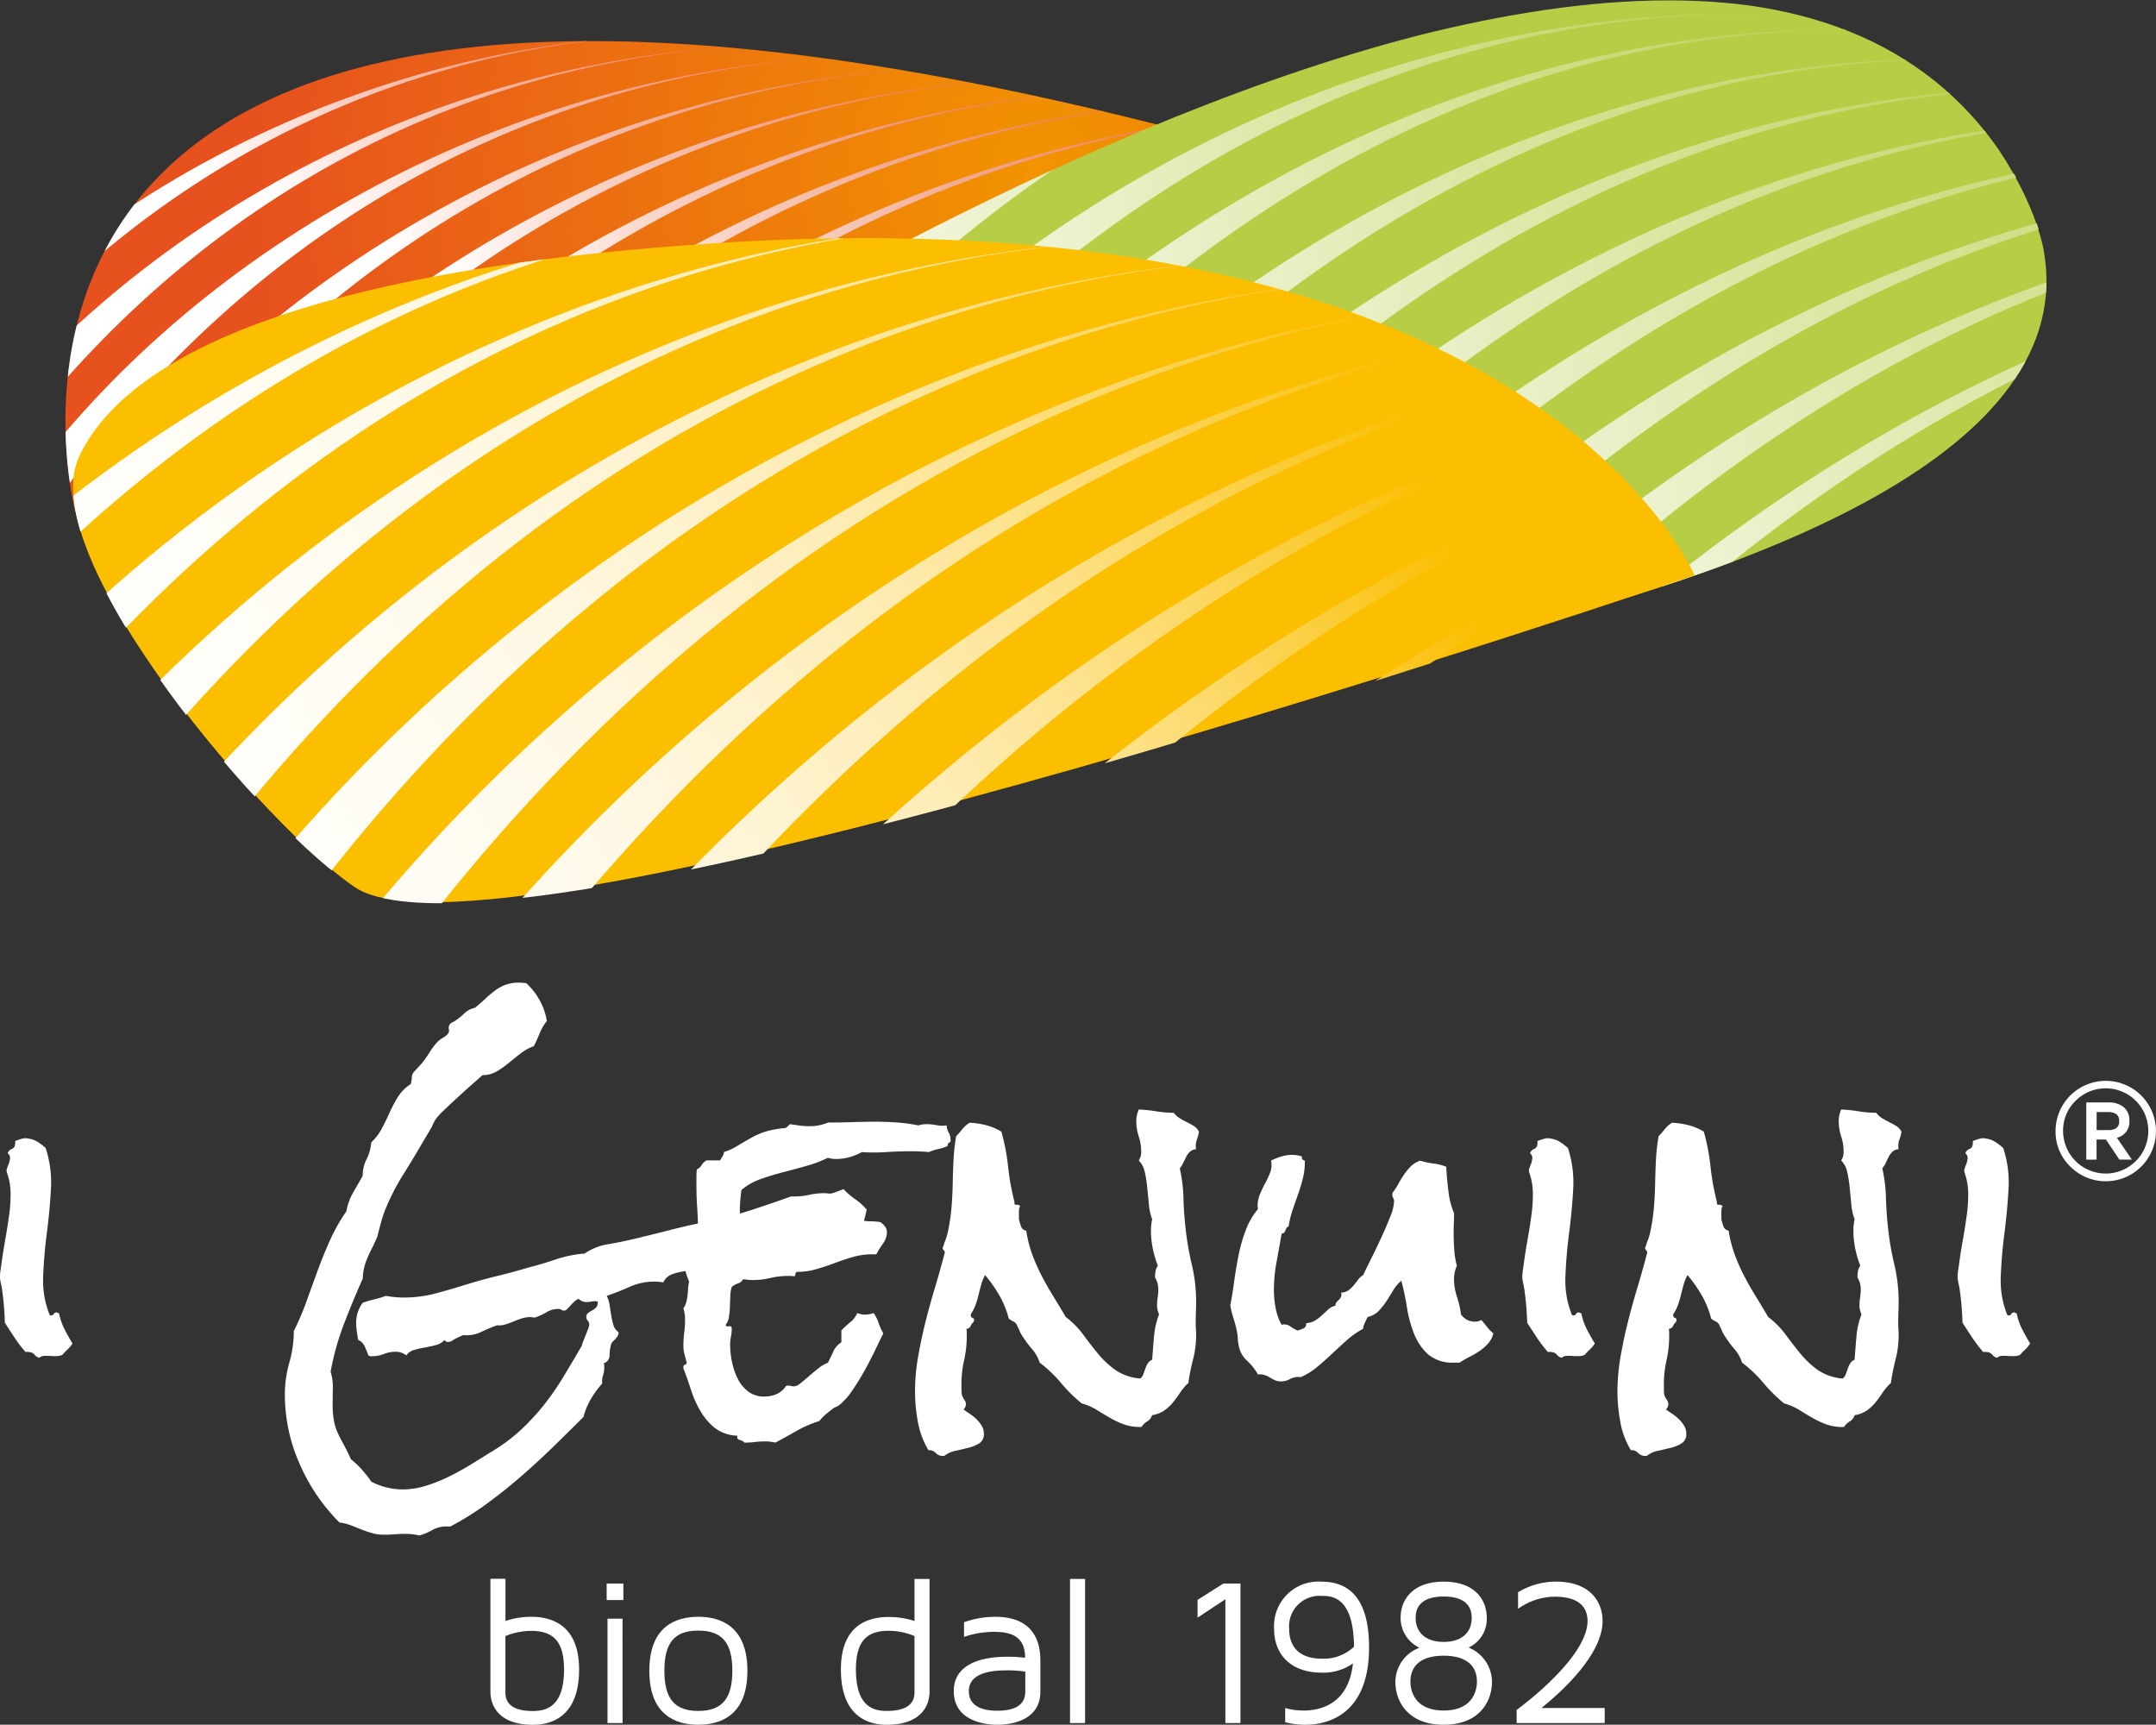 <?xml version="1.0" encoding="UTF-8"?>
<svg xmlns="http://www.w3.org/2000/svg" xmlns:xlink="http://www.w3.org/1999/xlink" viewBox="0 0 150.8 120.621">
  <rect x="0" y="0" width="150.8" height="120.621" fill="#333333" stroke="none"/>
  <defs>
    <style>.a{fill:none;}.b{fill:#fff;}.c{fill:url(#a);}.d{clip-path:url(#b);}.e{fill:url(#c);}.f{fill:url(#d);}.g{fill:url(#e);}.h{fill:url(#f);}.i{fill:url(#g);}.j{fill:url(#h);}.k{fill:url(#i);}.l{fill:url(#j);}.m{fill:url(#k);}.n{fill:url(#l);}.o{fill:url(#m);}.p{clip-path:url(#n);}.q{fill:url(#o);}.r{fill:url(#q);}.s{fill:url(#ab);}.t{clip-path:url(#ac);}.u{fill:url(#ad);}.v{fill:url(#ae);}.w{fill:url(#af);}.x{fill:url(#ag);}.y{fill:url(#ah);}.z{fill:url(#ai);}.aa{fill:url(#aj);}.ab{fill:url(#ak);}.ac{fill:url(#al);}.ad{fill:url(#am);}.ae{fill:url(#an);}</style>
    <radialGradient id="a" cx="0.5" cy="0.5" r="0.918" gradientTransform="translate(0.368 -0.004) scale(0.417 1.007)" gradientUnits="objectBoundingBox">
      <stop offset="0" stop-color="#f29400"></stop>
      <stop offset="1" stop-color="#e7511e"></stop>
    </radialGradient>
    <clipPath id="b">
      <path class="a" d="M34.809,44.9S19.822-11,128.134,22.783C163.324,33.759,59.7,54.164,59.7,54.164Z" transform="translate(-34.105 -11.934)"></path>
    </clipPath>
    <linearGradient id="c" x1="0.442" y1="1.099" x2="1.398" y2="1.099" gradientUnits="objectBoundingBox">
      <stop offset="0" stop-color="#fff"></stop>
      <stop offset="0.205" stop-color="#f8ccbe"></stop>
      <stop offset="0.41" stop-color="#f1a085"></stop>
      <stop offset="0.598" stop-color="#ed7e58"></stop>
      <stop offset="0.765" stop-color="#e96538"></stop>
      <stop offset="0.904" stop-color="#e75625"></stop>
      <stop offset="1" stop-color="#e7511e"></stop>
    </linearGradient>
    <linearGradient id="d" x1="0.421" y1="1.073" x2="1.377" y2="1.073" xlink:href="#c"></linearGradient>
    <linearGradient id="e" x1="0.401" y1="1.05" x2="1.356" y2="1.05" xlink:href="#c"></linearGradient>
    <linearGradient id="f" x1="0.382" y1="1.029" x2="1.338" y2="1.029" xlink:href="#c"></linearGradient>
    <linearGradient id="g" x1="0.364" y1="1.01" x2="1.32" y2="1.01" xlink:href="#c"></linearGradient>
    <linearGradient id="h" x1="0.348" y1="0.992" x2="1.304" y2="0.992" xlink:href="#c"></linearGradient>
    <linearGradient id="i" x1="0.333" y1="0.976" x2="1.289" y2="0.976" xlink:href="#c"></linearGradient>
    <linearGradient id="j" x1="0.319" y1="0.96" x2="1.275" y2="0.96" xlink:href="#c"></linearGradient>
    <linearGradient id="k" x1="0.305" y1="0.946" x2="1.262" y2="0.946" xlink:href="#c"></linearGradient>
    <linearGradient id="l" x1="0.293" y1="0.933" x2="1.249" y2="0.933" xlink:href="#c"></linearGradient>
    <linearGradient id="m" x1="0.281" y1="0.922" x2="1.237" y2="0.922" xlink:href="#c"></linearGradient>
    <clipPath id="n">
      <path class="a" d="M77.65,42.372s83.069-57.849,106.531-24.388C206.445,49.74,111.3,58.161,111.753,58.116Z" transform="translate(-77.65 -7.566)"></path>
    </clipPath>
    <radialGradient id="o" cx="0.28" cy="0.848" r="1.41" gradientTransform="matrix(0.452, -0.117, 0.056, 1.044, -1.014, -0.202)" gradientUnits="objectBoundingBox">
      <stop offset="0.209" stop-color="#d9dd5a"></stop>
      <stop offset="1" stop-color="#b6cd45"></stop>
    </radialGradient>
    <linearGradient id="q" y1="0.5" x2="1" y2="0.5" gradientUnits="objectBoundingBox">
      <stop offset="0" stop-color="#fff"></stop>
      <stop offset="1" stop-color="#b6cd45"></stop>
    </linearGradient>
    <radialGradient id="ab" cx="0.54" cy="0.155" r="0.93" gradientTransform="matrix(0.409, 0.02, -0.009, 1.051, -0.97, 0.01)" gradientUnits="objectBoundingBox">
      <stop offset="0" stop-color="#ffe06e"></stop>
      <stop offset="0.663" stop-color="#fcc921"></stop>
      <stop offset="1" stop-color="#fbbf00"></stop>
    </radialGradient>
    <clipPath id="ac">
      <path class="a" d="M35.342,48.151c2.711-5.792,12.648-12.776,44.035-14.893,57.615-3.893,68.95,23.2,68.95,23.2S66.034,85.243,54.7,78.314C48.695,74.643,32.043,55.2,35.342,48.151Z" transform="translate(-34.913 -32.875)"></path>
    </clipPath>
    <linearGradient id="ad" x1="-0.034" y1="0.733" x2="1.572" gradientUnits="objectBoundingBox">
      <stop offset="0" stop-color="#fff"></stop>
      <stop offset="0.213" stop-color="#fefefc"></stop>
      <stop offset="0.349" stop-color="#fefcf3"></stop>
      <stop offset="0.463" stop-color="#fef8e5"></stop>
      <stop offset="0.564" stop-color="#fef3d0"></stop>
      <stop offset="0.658" stop-color="#fdecb5"></stop>
      <stop offset="0.746" stop-color="#fde494"></stop>
      <stop offset="0.829" stop-color="#fcda6c"></stop>
      <stop offset="0.909" stop-color="#fbce3e"></stop>
      <stop offset="0.983" stop-color="#fbc20c"></stop>
      <stop offset="1" stop-color="#fbbf00"></stop>
    </linearGradient>
    <linearGradient id="ae" x1="-0.106" y1="0.763" x2="1.438" y2="0.065" xlink:href="#ad"></linearGradient>
    <linearGradient id="af" x1="-0.171" y1="0.79" x2="1.315" y2="0.125" xlink:href="#ad"></linearGradient>
    <linearGradient id="ag" x1="-0.233" y1="0.814" x2="1.2" y2="0.179" xlink:href="#ad"></linearGradient>
    <linearGradient id="ah" x1="-0.29" y1="0.837" x2="1.093" y2="0.228" xlink:href="#ad"></linearGradient>
    <linearGradient id="ai" x1="-0.343" y1="0.857" x2="0.993" y2="0.274" xlink:href="#ad"></linearGradient>
    <linearGradient id="aj" x1="-0.392" y1="0.876" x2="0.9" y2="0.316" xlink:href="#ad"></linearGradient>
    <linearGradient id="ak" x1="-0.439" y1="0.894" x2="0.813" y2="0.355" xlink:href="#ad"></linearGradient>
    <linearGradient id="al" x1="-0.482" y1="0.91" x2="0.731" y2="0.391" xlink:href="#ad"></linearGradient>
    <linearGradient id="am" x1="-0.523" y1="0.925" x2="0.654" y2="0.424" xlink:href="#ad"></linearGradient>
    <linearGradient id="an" x1="-0.562" y1="0.938" x2="0.581" y2="0.453" xlink:href="#ad"></linearGradient>
  </defs>
  <g transform="translate(-27.151 -7.566)">
    <g transform="translate(27.151 76.287)">
      <path class="b" d="M32.221,142.889a2.076,2.076,0,0,1-.342.413,4.844,4.844,0,0,0-.37.385,1.117,1.117,0,0,1-.442.085c-.161,0-.313,0-.455-.014a2.876,2.876,0,0,0-.4,0,.463.463,0,0,0-.3.128.573.573,0,0,1-.342-.214.534.534,0,0,0-.4-.185.479.479,0,0,0-.228,0,9.133,9.133,0,0,1-.783-1.025q-.356-.54-.669-1.025a20.916,20.916,0,0,0-.17-2.137c-.02-.171-.049-.342-.086-.513a4.742,4.742,0,0,1-.086-.484,3.588,3.588,0,0,1,.042-.555q.042-.27.072-.5.114-.826.256-1.624T27.777,134a10.241,10.241,0,0,0,.114-1.552,4.462,4.462,0,0,0-.257-1.524l-.028-.143a2.257,2.257,0,0,1,.128-.384,1.281,1.281,0,0,0,.1-.356.421.421,0,0,0-.142-.456.471.471,0,0,1,.285-.3.353.353,0,0,0,.228-.328.46.46,0,0,0,0-.228q.228-.086.47-.157a.887.887,0,0,1,.47-.014,1.658,1.658,0,0,1,.655.242,4.666,4.666,0,0,1,.542.413,7.72,7.72,0,0,1,.37,2.892q-.085,1.524-.285,3.062t-.256,3.006a6.444,6.444,0,0,0,.455,2.72l.057.028a.208.208,0,0,0,.228-.1.2.2,0,0,1,.227-.1.513.513,0,0,0,.143.057,4.288,4.288,0,0,0,.37,1.083Q31.908,142.377,32.221,142.889Z" transform="translate(-27.151 -117.651)"></path>
      <path class="b" d="M98.128,127.862a6.242,6.242,0,0,1-.185.769,3.42,3.42,0,0,1-.342.783,2.118,2.118,0,0,1-.526.6,1.178,1.178,0,0,1-.74.242,2.825,2.825,0,0,1-.627-.071,2.956,2.956,0,0,0-.655-.071.558.558,0,0,0-.3.1.56.56,0,0,1-.3.1.615.615,0,0,1-.242-.042.61.61,0,0,0-.242-.043,1.616,1.616,0,0,0-.314.057c-.152.039-.313.076-.484.114s-.333.081-.484.128l-.313.1q-.769.257-1.539.455a8.752,8.752,0,0,1-1.6.257,4.842,4.842,0,0,0-.513-.128,2.738,2.738,0,0,0-.513-.072.418.418,0,0,0-.442.285.74.74,0,0,1-.384.427,1.882,1.882,0,0,1-.855.228q-.513.029-1.026.086a4.285,4.285,0,0,0-.954.214,1.077,1.077,0,0,0-.64.584,2.752,2.752,0,0,0-.3-.043c-.1-.009-.214-.014-.328-.014a4.14,4.14,0,0,0-1.709.356q-.8.356-1.623.64a1.905,1.905,0,0,1,.2.627q.056.371.114.727a4.957,4.957,0,0,0,.157.684.88.88,0,0,0,.356.5.526.526,0,0,1-.072.286,1.145,1.145,0,0,1-.156.2l-.186.185a.483.483,0,0,0-.128.271,2.852,2.852,0,0,0-.086.7.559.559,0,0,1-.4.527,1.114,1.114,0,0,1,.029.314,1.712,1.712,0,0,1-.086.541,1.382,1.382,0,0,0-.057.569,6.591,6.591,0,0,0-.811,1.111,4.956,4.956,0,0,0-.5,1.225q-1.053,1.053-2.15,2.122t-2.251,2.066q-1.154,1-2.379,1.894a19.864,19.864,0,0,1-2.535,1.581h-.2a1.935,1.935,0,0,0-1.025.228,4.056,4.056,0,0,1-.94.4,4.034,4.034,0,0,0-1.026-.114c-.227,0-.461.011-.7.03s-.48.028-.727.028a3.065,3.065,0,0,1-.869-.115c-.257-.076-.5-.162-.74-.255s-.48-.19-.727-.286a3.452,3.452,0,0,0-.8-.2,13.268,13.268,0,0,1-2.792-4.117,11.95,11.95,0,0,1-1.025-4.828,8.107,8.107,0,0,1,.313-2.235,7.994,7.994,0,0,0,.314-2.208,18.761,18.761,0,0,0,.9-2.108q.385-1.082.784-2.165t.869-2.122a12.342,12.342,0,0,1,1.125-1.979,4.057,4.057,0,0,1,.455-1.282q.314-.541.684-1.2a2.491,2.491,0,0,1,.27-1.154,3.161,3.161,0,0,0,.328-1.182,3.675,3.675,0,0,0,.74-.969q.285-.54.542-1.11a9.25,9.25,0,0,1,.584-1.1,2.889,2.889,0,0,1,.9-.9,2.1,2.1,0,0,0,.071-.442.663.663,0,0,1,.128-.384l.6-.655q.284-.37.526-.755a5.029,5.029,0,0,1,.527-.7,1.772,1.772,0,0,1,.371-.285,1.589,1.589,0,0,0,.341-.257.388.388,0,0,0,.1-.37.387.387,0,0,1,.1-.37.666.666,0,0,1,.171-.114,1.857,1.857,0,0,0,.2-.114,4.563,4.563,0,0,0,.627-.513,1.5,1.5,0,0,1,.712-.37q.4-.314.727-.626a7.168,7.168,0,0,1,.669-.57,3.094,3.094,0,0,1,.741-.413,2.734,2.734,0,0,1,1-.157,1.9,1.9,0,0,1,.228.014,1.871,1.871,0,0,0,.228.014,4.666,4.666,0,0,1,1.453,2.65,3.5,3.5,0,0,0-.5.854q-.186.456-.413.912a3.312,3.312,0,0,0-.911.5c-.284.218-.565.442-.84.67a6.377,6.377,0,0,1-.854.6,1.922,1.922,0,0,1-.983.256l-.727.641q-.5.442-1.025.926c-.351.324-.675.626-.969.911a4.825,4.825,0,0,0-.555.6q-.086.143-.142.257c-.038.076-.076.161-.114.257l-.74,1.253q-.628,1.083-1.283,2.122a15.336,15.336,0,0,0-1.139,2.179,7.373,7.373,0,0,0-.37,1.026q-.143.512-.285,1.082a2.65,2.65,0,0,1-.142.342q-.086.171-.143.313a11.073,11.073,0,0,0-.513,1.111,3.723,3.723,0,0,0-.228,1.2q-.712,1.6-1.324,3.2a18.849,18.849,0,0,0-.927,3.319,3.71,3.71,0,0,1,.157,1.154q-.015.584-.014,1.154a5.794,5.794,0,0,0,.1,1.183,3.737,3.737,0,0,0,.284.855q.186.384.413.8t.484.983a6.1,6.1,0,0,1,.769.726,8.346,8.346,0,0,1,.655.84,4.867,4.867,0,0,0,2.193.541,5.452,5.452,0,0,0,1.623-.257,11.25,11.25,0,0,0,1.61-.64q.783-.386,1.523-.84t1.424-.883a12.125,12.125,0,0,0,2.079-1.539,16.174,16.174,0,0,0,1.609-1.737,18.116,18.116,0,0,0,1.354-1.952q.627-1.039,1.31-2.207a2.163,2.163,0,0,1,.114-.356l.171-.428c.057-.143.109-.275.157-.4a.937.937,0,0,0,.072-.242.451.451,0,0,0-.1-.328.3.3,0,0,1-.1-.214.369.369,0,0,1,.115-.313,2.151,2.151,0,0,1,.27-.171,1.576,1.576,0,0,0,.285-.2.562.562,0,0,0,.128-.427.5.5,0,0,0-.2-.028,1.5,1.5,0,0,0-.285.028,1.442,1.442,0,0,1-.284.028.771.771,0,0,1-.57-.228.972.972,0,0,0-.285.185,3.739,3.739,0,0,0-.27.27q-.128.143-.242.257a.312.312,0,0,1-.2.114.332.332,0,0,1-.214-.057.29.29,0,0,0-.185-.057,1.591,1.591,0,0,0-.854.228,3.824,3.824,0,0,1-.8.37,1.006,1.006,0,0,1-.171-.014,1.064,1.064,0,0,0-.17-.014,1.917,1.917,0,0,0-.612.1c-.2.066-.39.138-.571.214a5.664,5.664,0,0,1-.555.2,1.457,1.457,0,0,1-.571.057,12.024,12.024,0,0,0-1.153.484,2.293,2.293,0,0,1-1.211.2c-.133.057-.27.118-.413.185a2.647,2.647,0,0,0-.413.242.885.885,0,0,1-.257.057.257.257,0,0,1-.228-.143,1.193,1.193,0,0,1-.6.357q-.37.1-.769.17t-.755.171a.975.975,0,0,0-.555.385,1.134,1.134,0,0,0-.741-.257,2.251,2.251,0,0,0-.826.157,2.318,2.318,0,0,1-.855.157.333.333,0,0,1-.228-.057c-.076-.209-.161-.418-.257-.626a.894.894,0,0,0-.455-.457c-.038-.208-.072-.413-.1-.612a4.149,4.149,0,0,1-.043-.584,2.315,2.315,0,0,1,.456-1.4,7.839,7.839,0,0,1,.812-.242,7.715,7.715,0,0,0,.811-.243c.209.039.418.067.626.086s.418.029.627.029a8.73,8.73,0,0,0,2.279-.3q1.11-.3,2.193-.641,1.026-.313,2.079-.57t2.109-.569q1-.257,1.965-.584a8.444,8.444,0,0,1,2.022-.413,4.042,4.042,0,0,1,1.666-.655q.983-.171,1.809-.37,1.31-.314,2.592-.642t2.62-.584A28.726,28.726,0,0,0,90,127.919q1.41-.455,2.834-.969h.285a4.619,4.619,0,0,0,1-.114,4.72,4.72,0,0,1,1.025-.115,1.785,1.785,0,0,1,.242.014,1.457,1.457,0,0,0,.214.014,1.822,1.822,0,0,0,.427-.128c.228-.086.39-.147.484-.185a4.955,4.955,0,0,0,.826.712A4.111,4.111,0,0,1,98.128,127.862Z" transform="translate(-37.512 -111.995)"></path>
      <path class="b" d="M118.472,128.081v.114a.264.264,0,0,0-.2.285,3.039,3.039,0,0,1-.655.214,3.168,3.168,0,0,0-.655.213c-.209-.018-.422-.033-.64-.042s-.433-.014-.642-.014q-.854,0-1.709.057a12.554,12.554,0,0,1-1.709,0,3.688,3.688,0,0,1-.869.356,3.4,3.4,0,0,1-.9.128,1.906,1.906,0,0,1-.6-.085,8.453,8.453,0,0,1-1.5.569q-.811.228-1.637.442t-1.581.484a4.227,4.227,0,0,0-1.325.755c-.038.267-.066.527-.086.784s-.028.508-.028.754a6.021,6.021,0,0,0,.043.741,2.6,2.6,0,0,0,.186.684,1.453,1.453,0,0,0,.327.085,2.1,2.1,0,0,0,.328.029.972.972,0,0,0,.285-.043.3.3,0,0,0,.2-.185,5.1,5.1,0,0,1,.854-.043c.286.01.57.014.855.014s.565-.01.84-.028a4.008,4.008,0,0,0,.812-.143,5.06,5.06,0,0,1,.9-.143l.869-.057q.427-.028.883-.1a3.493,3.493,0,0,0,.94-.3,2.091,2.091,0,0,0,.755.142,5.1,5.1,0,0,1,.755.057,1.512,1.512,0,0,1,.328.314.645.645,0,0,1,.128.4,1.368,1.368,0,0,1-.285.8,5.7,5.7,0,0,0-.456.74h-.313a4.737,4.737,0,0,0-1.325.186q-.641.186-1.281.427t-1.283.427a4.712,4.712,0,0,1-1.324.186c-.076,0-.119.043-.129.128a.3.3,0,0,1-.07.185,2.407,2.407,0,0,0-.427-.029,5.415,5.415,0,0,0-1.254.143,5.239,5.239,0,0,1-1.225.143c-.114,0-.228,0-.342-.015s-.228-.023-.342-.042a.665.665,0,0,1-.371.3,1.213,1.213,0,0,0-.427.242,2.288,2.288,0,0,0-.1.626c-.01.247-.019.5-.028.755a5.719,5.719,0,0,1-.072.726,1.092,1.092,0,0,1-.227.542c.018.1.094.128.227.1s.2.034.2.185a2.74,2.74,0,0,1-.057.541,2.9,2.9,0,0,0-.057.57,6.061,6.061,0,0,0,.129,1.183,4.65,4.65,0,0,0,.4,1.181,2.589,2.589,0,0,0,.727.9,1.8,1.8,0,0,0,1.14.356,2.15,2.15,0,0,0,.854-.171,1.458,1.458,0,0,0,.655-.57l.142-.028a.778.778,0,0,1,.214.028.766.766,0,0,0,.213.029.8.8,0,0,0,.442-.214q.27-.213.6-.5t.67-.555a2.386,2.386,0,0,1,.655-.384q.2-.4.385-.8a1.423,1.423,0,0,1,.555-.627v-.826a4.95,4.95,0,0,1,.612-.57,1.639,1.639,0,0,0,.5-.655,1.742,1.742,0,0,0,.27.086,1.24,1.24,0,0,0,.27.028,1.659,1.659,0,0,0,.3-.028,1.559,1.559,0,0,0,.3-.086,2.566,2.566,0,0,1,.356.7,3.77,3.77,0,0,0,.328.727q-.257.512-.6,1.225t-.741,1.425q-.4.713-.84,1.353a4.6,4.6,0,0,1-.869.982,1.244,1.244,0,0,1-.37.2q-.314.227-.57.442a3.413,3.413,0,0,0-.484.5,8.086,8.086,0,0,0-1.581.684q-.754.428-1.5.827a3.068,3.068,0,0,0-.74-.085,5.545,5.545,0,0,0-.684.042,6.034,6.034,0,0,1-.74.043.536.536,0,0,0-.328-.185c-.143-.028-.2-.129-.157-.3a2.739,2.739,0,0,1-1.567-.527A4.213,4.213,0,0,1,101,147.052a6.971,6.971,0,0,1-.67-1.481q-.257-.8-.541-1.539v-.085a.153.153,0,0,1,.114-.171c.076-.019.113-.075.113-.171a.114.114,0,0,0-.028-.086c-.057-.208-.1-.389-.142-.541a2.275,2.275,0,0,1-.057-.541,7.108,7.108,0,0,1,.057-.9,6.959,6.959,0,0,0,.057-.9,2.539,2.539,0,0,0-.114-.8,1.113,1.113,0,0,0,.185-.384,2.848,2.848,0,0,0,.1-.5c.019-.17.033-.342.043-.513a2.093,2.093,0,0,1,.071-.455q-.114-.314-.2-.555a1.756,1.756,0,0,1-.085-.584v-.2a7.061,7.061,0,0,0,.484-1q.2-.513.426-1.055v-.085q0-.825-.057-1.652t-.057-1.652v-.556a4.93,4.93,0,0,1,.028-.527.773.773,0,0,0,.342-.313.785.785,0,0,1,.342-.314h.94c.057-.094.114-.19.171-.284a.884.884,0,0,0,.114-.314,3.034,3.034,0,0,0,.612-.242,5.984,5.984,0,0,0,.556-.328l.727-.413a4.9,4.9,0,0,1,1.352-.527,8.118,8.118,0,0,1,.855-.143.39.39,0,0,0,.3-.085,1.564,1.564,0,0,1,.213-.2c.228.038.456.071.684.1a5.406,5.406,0,0,0,.684.043,3.215,3.215,0,0,0,1.281-.257q.855,0,1.7-.028t1.695-.029q.74,0,1.481.057a12.233,12.233,0,0,1,1.453.2,1.8,1.8,0,0,1,.569-.086,3.612,3.612,0,0,1,.7.071,1.921,1.921,0,0,0,.7.014,1.213,1.213,0,0,0,.157.526A.952.952,0,0,1,118.472,128.081Z" transform="translate(-51.988 -117.057)"></path>
      <path class="b" d="M144.27,127.039a2.687,2.687,0,0,1-.156.584,1.239,1.239,0,0,0-.043.64.7.7,0,0,0-.442.186,1.36,1.36,0,0,0-.257.356q-.1.2-.2.413a1.744,1.744,0,0,1-.242.384,10.924,10.924,0,0,1,.257,2.079q.028,1.054.143,2.079a20.876,20.876,0,0,0,.442,2.578,11.232,11.232,0,0,1,.3,2.578q0,.4-.014.74t-.014.712c0,.152,0,.309.014.471s.014.318.014.47a6.586,6.586,0,0,1-.214,1.652,14.694,14.694,0,0,0-.328,1.652,3.59,3.59,0,0,0-.584.684,7.934,7.934,0,0,1-.5.684,3.065,3.065,0,0,1-.6.555,2.05,2.05,0,0,1-.855.328.717.717,0,0,1-.328.427,1.266,1.266,0,0,0-.413.4H140.2a3.389,3.389,0,0,1-1.225-.2,6.81,6.81,0,0,1-.955-.455q-.441-.257-.9-.542a4.149,4.149,0,0,0-1.054-.455,10.872,10.872,0,0,1-1.453-1.438,9.066,9.066,0,0,0-1.481-1.41,2.8,2.8,0,0,0-.527-.94,7.107,7.107,0,0,1-.641-.855,1.91,1.91,0,0,1-.214-.37q-.071-.171-.185-.4a.527.527,0,0,0-.27-.313,1.6,1.6,0,0,1-.328-.2,6.479,6.479,0,0,0-.655-1.624,10.173,10.173,0,0,0-1-1.424,3.177,3.177,0,0,0-.271.669q-.1.356-.186.712a6.507,6.507,0,0,1-.213.713,2.72,2.72,0,0,1-.328.641v.086a.152.152,0,0,0,.114.17.154.154,0,0,1,.115.171.127.127,0,0,1-.014.057.125.125,0,0,0-.014.057.7.7,0,0,0-.213.285.339.339,0,0,1-.3.2,1.426,1.426,0,0,1,.028.27v.27a7.519,7.519,0,0,1-.186,1.652,7.643,7.643,0,0,0-.185,1.681v.37a2.243,2.243,0,0,0,.028.37,1.407,1.407,0,0,0,.171.342.582.582,0,0,1,.114.314.517.517,0,0,1-.171.37c.133.095.286.2.455.313a3.058,3.058,0,0,1,.471.384,2.3,2.3,0,0,1,.356.455,1.027,1.027,0,0,1,.143.527.746.746,0,0,1-.314.684,2.6,2.6,0,0,1-.755.313c-.294.076-.6.147-.911.214a1.8,1.8,0,0,0-.783.356h-.086a.638.638,0,0,1-.513-.2.641.641,0,0,0-.513-.2,5.707,5.707,0,0,1-.74-1.979,11.713,11.713,0,0,1-.2-2.094,14.2,14.2,0,0,1,.213-2.449q.214-1.225.513-2.422t.655-2.378q.356-1.183.67-2.379a.059.059,0,0,1,.014-.042.058.058,0,0,0,.014-.043.24.24,0,0,0-.072-.2.207.207,0,0,1-.07-.171c0-.038.009-.057.028-.057.057-.19.118-.37.185-.541a3.124,3.124,0,0,0,.157-.569,13.2,13.2,0,0,0,.243-1.639q.07-.839.085-1.666t.057-1.666a13.971,13.971,0,0,1,.186-1.666,5.173,5.173,0,0,0,.427-.485,2.014,2.014,0,0,1,.513-.455,5.879,5.879,0,0,1,1.14.171,3.862,3.862,0,0,1,1.083.455,14.885,14.885,0,0,1,.47,2.45,16.964,16.964,0,0,0,.442,2.449v.086c0,.1.052.138.157.129a.253.253,0,0,1,.242.1.446.446,0,0,0-.071.2,1.652,1.652,0,0,0-.014.228v.484c.037.152.085.313.141.484a.455.455,0,0,0,.37.313,8.7,8.7,0,0,0,.427,1.68,12.7,12.7,0,0,0,.655,1.481c.246.475.513.946.8,1.41s.579.954.883,1.467a6.083,6.083,0,0,1,1.225,1.239q.513.7,1.04,1.339a6.357,6.357,0,0,0,1.2,1.125,3.566,3.566,0,0,0,1.752.6.677.677,0,0,0,.213-.313c.047-.133.1-.266.143-.4a1.733,1.733,0,0,1,.171-.356.641.641,0,0,1,.3-.242q.057-.8.128-1.623a5.723,5.723,0,0,1,.357-1.566,1.272,1.272,0,0,1-.143-.627,3.312,3.312,0,0,1,.043-.541,3.062,3.062,0,0,0,.043-.513,1.568,1.568,0,0,0-.228-.883,3.012,3.012,0,0,1,.029-.413.9.9,0,0,1,.17-.413,6.909,6.909,0,0,1-.356-1.2,6.374,6.374,0,0,1-.128-1.282,3.653,3.653,0,0,1,.086-.769,3.705,3.705,0,0,1-.228-1.011l-.114-1.169a9.14,9.14,0,0,0-.17-1.1,1.647,1.647,0,0,0-.428-.827,1.047,1.047,0,0,0,.171-.6,3.383,3.383,0,0,0-.171-1.082,3.406,3.406,0,0,1-.171-1.083,2.013,2.013,0,0,1,.171-.8,10.754,10.754,0,0,1,1.239.128,7.458,7.458,0,0,0,1.211.1,1.463,1.463,0,0,0,.4.37,5.379,5.379,0,0,0,.484.27c.17.086.337.176.5.272A1.026,1.026,0,0,1,144.27,127.039Z" transform="translate(-60.41 -116.613)"></path>
      <path class="b" d="M176.32,142.782a1.69,1.69,0,0,1-.37.712,3.345,3.345,0,0,1-.584.513,5.5,5.5,0,0,1-.7.413,6.866,6.866,0,0,0-.712.413h-.37a2.633,2.633,0,0,1-1.837-.584,3.819,3.819,0,0,1-.982-1.453,8.75,8.75,0,0,1-.5-1.866,16.46,16.46,0,0,0-.385-1.823,2.572,2.572,0,0,0-.569.669q-.229.385-.47.755a4.7,4.7,0,0,1-.542.683,1.533,1.533,0,0,1-.784.427c-.057.134-.118.267-.185.4a1.3,1.3,0,0,0-.128.427,6.109,6.109,0,0,0-1.14.8q-.512.456-1.025.94t-1.04.925a4.819,4.819,0,0,1-1.182.727.167.167,0,0,0-.115-.028,1.283,1.283,0,0,0-.626.157,1.275,1.275,0,0,1-.626.157.977.977,0,0,1-.413-.086,3.513,3.513,0,0,1-.37-.2,1.558,1.558,0,0,0-.384-.171,1.081,1.081,0,0,0-.427-.028,3.927,3.927,0,0,0-.755-.954,1.874,1.874,0,0,1-.583-1.011,3.091,3.091,0,0,1-.072-.527,3.9,3.9,0,0,0-.071-.556,7.826,7.826,0,0,0-.228-.869,7.374,7.374,0,0,1-.228-.9q.143-.769.271-1.695t.313-1.851a10.586,10.586,0,0,1,.513-1.767,4.968,4.968,0,0,1,.841-1.438l-.028-.2a2.137,2.137,0,0,1,.171-.855q.17-.4.37-.769a6.754,6.754,0,0,0,.342-.74,1.51,1.51,0,0,0,.057-.827,4.614,4.614,0,0,1,.712-.284,2.586,2.586,0,0,1,.769-.114,1.98,1.98,0,0,1,.684.114c-.039.152.028.247.2.284v.086a4.845,4.845,0,0,1-.141,1.169q-.144.57-.342,1.125t-.385,1.111a6.764,6.764,0,0,0-.27,1.125.224.224,0,0,0-.156.114,1.3,1.3,0,0,0-.072.171.35.35,0,0,1-.086.142.231.231,0,0,1-.17.057q-.172,1-.356,1.98a10.6,10.6,0,0,0-.186,1.98,6.809,6.809,0,0,0,.114,1.225,3.89,3.89,0,0,0,.428,1.2l.113-.028a.8.8,0,0,1,.5.142,2.555,2.555,0,0,0,.5.285,2.075,2.075,0,0,0,.427-.157.318.318,0,0,0,.171-.356,1.385,1.385,0,0,0,.626-.185,2.934,2.934,0,0,0,.471-.356l.428-.4a1.233,1.233,0,0,1,.526-.285.348.348,0,0,1,.086-.256l.171-.171a.478.478,0,0,0,.142-.484.991.991,0,0,0,.527-.171,2.257,2.257,0,0,0,.342-.328c.1-.124.2-.251.3-.384a1.28,1.28,0,0,1,.37-.342q.2-.427.555-1.139t.712-1.481q.356-.769.627-1.467a3.279,3.279,0,0,0,.27-1.068.473.473,0,0,0-.072-.256.344.344,0,0,1-.043-.257v-.086a4.266,4.266,0,0,0,.413-.626,7.489,7.489,0,0,1,.4-.655,3.9,3.9,0,0,1,.47-.569,1.739,1.739,0,0,1,.655-.4,5.116,5.116,0,0,0,.927.2,3.6,3.6,0,0,1,.9.228q.028.712.143,1.652a5.751,5.751,0,0,0,.4,1.6q0,.371-.014.712c-.01.228-.014.457-.014.684q0,.571.043,1.169a5.6,5.6,0,0,0,.185,1.11,2.134,2.134,0,0,0-.2.912,3.809,3.809,0,0,0,.2,1.239,6.413,6.413,0,0,1,.284,1.239,1.144,1.144,0,0,0,.969.513.885.885,0,0,0,.242-.029,1.2,1.2,0,0,0,.214-.085q.227.256.413.5A2.418,2.418,0,0,0,176.32,142.782Z" transform="translate(-71.865 -118.256)"></path>
      <path class="b" d="M194.027,142.889a2.1,2.1,0,0,1-.342.413,4.727,4.727,0,0,0-.37.385,1.119,1.119,0,0,1-.442.085c-.161,0-.313,0-.456-.014a2.866,2.866,0,0,0-.4,0,.461.461,0,0,0-.3.128.574.574,0,0,1-.342-.214.531.531,0,0,0-.4-.185.479.479,0,0,0-.228,0,9.134,9.134,0,0,1-.783-1.025q-.357-.54-.669-1.025a20.732,20.732,0,0,0-.171-2.137,4.926,4.926,0,0,0-.086-.513q-.057-.256-.085-.484a3.589,3.589,0,0,1,.042-.555q.042-.27.071-.5.114-.826.257-1.624t.257-1.623a10.24,10.24,0,0,0,.114-1.552,4.462,4.462,0,0,0-.257-1.524l-.028-.143a2.32,2.32,0,0,1,.128-.384,1.281,1.281,0,0,0,.1-.356.423.423,0,0,0-.142-.456.47.47,0,0,1,.284-.3.353.353,0,0,0,.228-.328.476.476,0,0,0,0-.228q.228-.086.47-.157a.887.887,0,0,1,.47-.014,1.657,1.657,0,0,1,.655.242,4.659,4.659,0,0,1,.541.413,7.707,7.707,0,0,1,.37,2.892q-.085,1.524-.285,3.062t-.257,3.006a6.444,6.444,0,0,0,.456,2.72l.057.028a.207.207,0,0,0,.228-.1.206.206,0,0,1,.228-.1.5.5,0,0,0,.143.057,4.286,4.286,0,0,0,.37,1.083Q193.713,142.377,194.027,142.889Z" transform="translate(-82.478 -117.651)"></path>
      <path class="b" d="M218.939,127.039a2.689,2.689,0,0,1-.156.584,1.239,1.239,0,0,0-.043.64.7.7,0,0,0-.442.186,1.36,1.36,0,0,0-.257.356q-.1.2-.2.413a1.743,1.743,0,0,1-.242.384,10.924,10.924,0,0,1,.257,2.079q.028,1.054.143,2.079a20.873,20.873,0,0,0,.442,2.578,11.232,11.232,0,0,1,.3,2.578q0,.4-.014.74t-.014.712c0,.152,0,.309.014.471s.014.318.014.47a6.586,6.586,0,0,1-.214,1.652,14.7,14.7,0,0,0-.328,1.652,3.59,3.59,0,0,0-.584.684,7.934,7.934,0,0,1-.5.684,3.065,3.065,0,0,1-.6.555,2.05,2.05,0,0,1-.855.328.717.717,0,0,1-.328.427,1.265,1.265,0,0,0-.413.4h-.057a3.389,3.389,0,0,1-1.225-.2,6.809,6.809,0,0,1-.955-.455q-.441-.257-.9-.542a4.15,4.15,0,0,0-1.054-.455,10.872,10.872,0,0,1-1.453-1.438,9.066,9.066,0,0,0-1.481-1.41,2.8,2.8,0,0,0-.527-.94,7.106,7.106,0,0,1-.641-.855,1.911,1.911,0,0,1-.214-.37q-.071-.171-.185-.4a.527.527,0,0,0-.27-.313,1.6,1.6,0,0,1-.328-.2,6.479,6.479,0,0,0-.655-1.624,10.174,10.174,0,0,0-1-1.424,3.176,3.176,0,0,0-.271.669q-.1.356-.186.712a6.654,6.654,0,0,1-.213.713,2.721,2.721,0,0,1-.328.641v.086a.152.152,0,0,0,.114.17.154.154,0,0,1,.115.171.127.127,0,0,1-.014.057.125.125,0,0,0-.014.057.7.7,0,0,0-.213.285.339.339,0,0,1-.3.2,1.426,1.426,0,0,1,.028.27v.27a7.519,7.519,0,0,1-.186,1.652,7.644,7.644,0,0,0-.185,1.681v.37a2.242,2.242,0,0,0,.028.37,1.406,1.406,0,0,0,.171.342.582.582,0,0,1,.114.314.516.516,0,0,1-.171.37c.133.095.285.2.455.313a3.058,3.058,0,0,1,.471.384,2.3,2.3,0,0,1,.356.455,1.028,1.028,0,0,1,.143.527.746.746,0,0,1-.314.684,2.6,2.6,0,0,1-.755.313c-.294.076-.6.147-.911.214a1.8,1.8,0,0,0-.783.356h-.086a.638.638,0,0,1-.513-.2.641.641,0,0,0-.513-.2,5.707,5.707,0,0,1-.74-1.979,11.717,11.717,0,0,1-.2-2.094,14.2,14.2,0,0,1,.214-2.449q.213-1.225.513-2.422t.655-2.378q.355-1.183.67-2.379a.059.059,0,0,1,.014-.042.058.058,0,0,0,.014-.043.24.24,0,0,0-.072-.2.207.207,0,0,1-.07-.171c0-.038.009-.057.028-.057.057-.19.118-.37.185-.541a3.123,3.123,0,0,0,.157-.569,13.077,13.077,0,0,0,.242-1.639q.071-.839.086-1.666t.057-1.666a13.968,13.968,0,0,1,.186-1.666,5.173,5.173,0,0,0,.427-.485,2.013,2.013,0,0,1,.513-.455,5.879,5.879,0,0,1,1.14.171,3.862,3.862,0,0,1,1.083.455,14.885,14.885,0,0,1,.47,2.45,16.964,16.964,0,0,0,.442,2.449v.086c0,.1.052.138.157.129a.253.253,0,0,1,.242.1.447.447,0,0,0-.071.2,1.652,1.652,0,0,0-.014.228v.484c.037.152.085.313.141.484a.455.455,0,0,0,.37.313,8.7,8.7,0,0,0,.427,1.68,12.7,12.7,0,0,0,.655,1.481c.246.475.513.946.8,1.41s.579.954.883,1.467a6.083,6.083,0,0,1,1.225,1.239q.513.7,1.04,1.339a6.358,6.358,0,0,0,1.2,1.125,3.566,3.566,0,0,0,1.752.6.677.677,0,0,0,.213-.313c.047-.133.1-.266.143-.4a1.733,1.733,0,0,1,.171-.356.641.641,0,0,1,.3-.242q.056-.8.128-1.623a5.7,5.7,0,0,1,.357-1.566,1.271,1.271,0,0,1-.143-.627,3.314,3.314,0,0,1,.043-.541,3.062,3.062,0,0,0,.043-.513,1.568,1.568,0,0,0-.228-.883,3.015,3.015,0,0,1,.029-.413.9.9,0,0,1,.17-.413,6.91,6.91,0,0,1-.356-1.2,6.373,6.373,0,0,1-.128-1.282,3.653,3.653,0,0,1,.086-.769,3.705,3.705,0,0,1-.228-1.011l-.114-1.169a9.14,9.14,0,0,0-.17-1.1,1.647,1.647,0,0,0-.428-.827,1.047,1.047,0,0,0,.171-.6,3.383,3.383,0,0,0-.171-1.082,3.406,3.406,0,0,1-.171-1.083,2.013,2.013,0,0,1,.171-.8,10.754,10.754,0,0,1,1.239.128,7.458,7.458,0,0,0,1.211.1,1.463,1.463,0,0,0,.4.37,5.379,5.379,0,0,0,.484.27c.17.086.337.176.5.272A1.026,1.026,0,0,1,218.939,127.039Z" transform="translate(-85.942 -116.613)"></path>
      <path class="b" d="M240.3,142.889a2.072,2.072,0,0,1-.342.413,4.741,4.741,0,0,0-.371.385,1.117,1.117,0,0,1-.442.085c-.161,0-.313,0-.455-.014a2.876,2.876,0,0,0-.4,0,.463.463,0,0,0-.3.128.573.573,0,0,1-.342-.214.534.534,0,0,0-.4-.185.476.476,0,0,0-.228,0,9.062,9.062,0,0,1-.784-1.025q-.356-.54-.669-1.025a21.11,21.11,0,0,0-.171-2.137,5.107,5.107,0,0,0-.086-.513,4.742,4.742,0,0,1-.086-.484,3.587,3.587,0,0,1,.042-.555c.028-.18.053-.346.072-.5q.114-.826.257-1.624t.256-1.623a10.242,10.242,0,0,0,.114-1.552,4.461,4.461,0,0,0-.257-1.524l-.028-.143a2.257,2.257,0,0,1,.128-.384,1.281,1.281,0,0,0,.1-.356.422.422,0,0,0-.142-.456.47.47,0,0,1,.285-.3.355.355,0,0,0,.228-.328.476.476,0,0,0,0-.228q.227-.086.469-.157a.887.887,0,0,1,.47-.014,1.658,1.658,0,0,1,.655.242,4.667,4.667,0,0,1,.542.413,7.707,7.707,0,0,1,.37,2.892q-.085,1.524-.284,3.062t-.257,3.006a6.444,6.444,0,0,0,.455,2.72l.057.028a.208.208,0,0,0,.228-.1.205.205,0,0,1,.228-.1.5.5,0,0,0,.142.057,4.288,4.288,0,0,0,.37,1.083Q239.987,142.377,240.3,142.889Z" transform="translate(-98.301 -117.651)"></path>
    </g>
    <g transform="translate(61.453 117.976)">
      <path class="b" d="M85.479,181.7c0,3.365-2.019,3.862-3.219,3.862-2.78,0-2.984-1.771-2.984-2.312v-7.9h1.053V178.3a5.73,5.73,0,0,1,1.8-.293C83.649,178.008,85.479,178.652,85.479,181.7Zm-1.054,0c0-1.9-.688-2.707-2.3-2.707a4.7,4.7,0,0,0-1.8.367v3.95c0,.863.644,1.288,1.931,1.288C83.182,184.592,84.425,184.3,84.425,181.7Z" transform="translate(-79.276 -175.346)"></path>
      <path class="b" d="M92.8,177.013H91.632v-1.157H92.8Zm-.059,1.3H91.691v7.3h1.054Z" transform="translate(-83.501 -175.52)"></path>
      <path class="b" d="M103.028,183.166c0,3.117-1.872,3.775-3.438,3.775s-3.423-.658-3.423-3.775,1.858-3.775,3.423-3.775S103.028,180.05,103.028,183.166Zm-1.054,0c0-1.96-.717-2.809-2.384-2.809s-2.37.848-2.37,2.809.717,2.809,2.37,2.809S101.974,185.126,101.974,183.166Z" transform="translate(-85.052 -176.729)"></path>
      <path class="b" d="M119.859,178.031a5.808,5.808,0,0,1,1.814.278v-2.941h1.054v7.9c0,.541-.22,2.3-3,2.3-1.2,0-3.2-.5-3.2-3.862C116.523,178.66,118.337,178.031,119.859,178.031Zm-.132,6.569c1.287,0,1.946-.425,1.946-1.288v-3.95a4.767,4.767,0,0,0-1.814-.367c-1.6,0-2.282.819-2.282,2.707C117.577,184.307,118.806,184.6,119.727,184.6Z" transform="translate(-92.012 -175.354)"></path>
      <path class="b" d="M134.582,182.435v2.194c0,2.02-2.048,2.312-3,2.312s-3.057-.293-3.057-2.356c0-2.414,3.145-2.4,3.819-2.4a9.131,9.131,0,0,1,1.17.074c0-1.375-.819-1.814-2.136-1.814a6.47,6.47,0,0,0-2.136.351v-1.025a6.589,6.589,0,0,1,2.195-.38C133.484,179.391,134.582,180.445,134.582,182.435Zm-1.054.79a8.008,8.008,0,0,0-1.3-.088c-.878,0-2.648.1-2.648,1.448,0,1.156,1.1,1.375,2,1.375s1.946-.22,1.946-1.332Z" transform="translate(-96.116 -176.729)"></path>
      <path class="b" d="M140.881,185.448v-10.08h1.054v10.08Z" transform="translate(-100.341 -175.354)"></path>
      <path class="b" d="M157.437,175.856v9.759h-1.054v-8.661l-1.946,1.288V177l1.8-1.141Z" transform="translate(-104.977 -175.52)"></path>
      <path class="b" d="M162.572,178.949a3.108,3.108,0,0,1,3.321-3.292c2.209,0,3.321,1.551,3.321,4.593,0,4.887-3.117,5.414-4.448,5.414a5.643,5.643,0,0,1-1.419-.176v-.994a4.734,4.734,0,0,0,1.3.176c.834,0,3.116-.22,3.438-3.292a3.618,3.618,0,0,1-2.195.643C163.845,182.02,162.572,180.85,162.572,178.949Zm1.054.014c0,1.332.8,2.079,2.268,2.079a3.073,3.073,0,0,0,2.268-.834c-.03-3.555-1.6-3.555-2.268-3.555A2.13,2.13,0,0,0,163.626,178.962Z" transform="translate(-107.758 -175.452)"></path>
      <path class="b" d="M182.221,182.65c0,1.389-.878,3.014-3.379,3.014s-3.38-1.625-3.38-3.014a2.571,2.571,0,0,1,1.683-2.37,2.308,2.308,0,0,1-1.317-2.092c0-1.229.8-2.531,3.014-2.531s3.013,1.3,3.013,2.531a2.2,2.2,0,0,1-1.272,2.078A2.606,2.606,0,0,1,182.221,182.65Zm-1.054,0c0-1.171-.819-1.815-2.326-1.815s-2.326.644-2.326,1.815c0,.468.176,2.019,2.326,2.019S181.167,183.118,181.167,182.65Zm-2.326-2.78c1.229,0,1.96-.628,1.96-1.682,0-1.243-1.068-1.492-1.96-1.492s-1.96.249-1.96,1.492C176.881,179.241,177.613,179.87,178.842,179.87Z" transform="translate(-112.166 -175.452)"></path>
      <path class="b" d="M194.511,184.493v1.054h-6.159v-.921c1.668-1.23,4.959-4.082,4.959-6.218,0-.775-.394-1.7-2.3-1.7a4.46,4.46,0,0,0-2.561.849V176.4a5.094,5.094,0,0,1,2.649-.746c2.4,0,3.263,1.419,3.263,2.751,0,2.209-2.5,4.653-4.272,6.086Z" transform="translate(-116.573 -175.452)"></path>
    </g>
    <path class="c" d="M34.809,44.9S19.822-11,128.134,22.783C163.324,33.759,59.7,54.164,59.7,54.164Z" transform="translate(-2.378 -1.493)"></path>
    <g transform="translate(31.727 10.44)">
      <g class="d">
        <g transform="translate(-20.57 -1.937)">
          <g transform="translate(0)">
            <path class="e" d="M2.847,33.3l2.5.839C15.742,20.217,31.578,9.985,51.885,8.99,31.821,9.869,13.516,19.662,2.847,33.3Z" transform="translate(-2.847 -8.99)"></path>
          </g>
          <g transform="translate(4.516 0.755)">
            <path class="f" d="M9.71,35.714l2.482.864C22.965,22.009,39.522,11.2,60.731,10.137,39.776,11.078,20.756,21.44,9.71,35.714Z" transform="translate(-9.71 -10.137)"></path>
          </g>
          <g transform="translate(9.036 1.506)">
            <path class="g" d="M16.578,38.131l2.466.888C30.189,23.8,47.465,12.406,69.582,11.279,47.733,12.286,28,23.217,16.578,38.131Z" transform="translate(-16.578 -11.279)"></path>
          </g>
          <g transform="translate(13.553 2.258)">
            <path class="h" d="M23.442,40.546l2.451.914C37.415,25.591,55.407,13.618,78.429,12.422,55.686,13.5,35.246,25,23.442,40.546Z" transform="translate(-23.442 -12.422)"></path>
          </g>
          <g transform="translate(18.072 3.011)">
            <path class="i" d="M30.309,42.961l2.437.938c11.9-16.515,30.608-29.067,54.533-30.335C63.642,14.707,42.492,26.775,30.309,42.961Z" transform="translate(-30.309 -13.565)"></path>
          </g>
          <g transform="translate(22.586 3.762)">
            <path class="j" d="M37.169,45.378l2.428.962c12.273-17.158,31.7-30.3,56.529-31.633C71.595,15.915,49.734,28.557,37.169,45.378Z" transform="translate(-37.169 -14.707)"></path>
          </g>
          <g transform="translate(27.106 4.516)">
            <path class="k" d="M44.037,47.792l2.411.991C59.1,30.974,79.237,17.258,104.975,15.852,79.549,17.128,56.982,30.337,44.037,47.792Z" transform="translate(-44.037 -15.852)"></path>
          </g>
          <g transform="translate(31.623 5.266)">
            <path class="l" d="M50.9,50.206l2.4,1.015c13.035-18.454,33.882-32.753,60.525-34.23C87.5,18.339,64.228,32.116,50.9,50.206Z" transform="translate(-50.902 -16.992)"></path>
          </g>
          <g transform="translate(36.14 6.018)">
            <path class="m" d="M57.766,52.621l2.383,1.041c13.414-19.1,34.973-33.98,62.523-35.527C95.455,19.547,71.473,33.9,57.766,52.621Z" transform="translate(-57.766 -18.135)"></path>
          </g>
          <g transform="translate(40.661 6.771)">
            <path class="n" d="M64.636,55.037,67,56.1c13.79-19.742,36.062-35.208,64.522-36.826C103.41,20.76,78.723,35.677,64.636,55.037Z" transform="translate(-64.636 -19.279)"></path>
          </g>
          <g transform="translate(45.175 7.523)">
            <path class="o" d="M71.5,57.452l1.7,1.061c14.175-20.389,37.808-36.4,67.17-38.091C111.364,21.971,85.968,37.46,71.5,57.452Z" transform="translate(-71.496 -20.422)"></path>
          </g>
        </g>
      </g>
    </g>
    <g transform="translate(60.383 7.566)">
      <g class="p">
        <path class="q" d="M77.418,41.444s85.694-57.508,107.239-22.586c20.728,33.6-73.861,38.951-73.412,38.913Z" transform="translate(-77.571 -7.579)"></path>
      </g>
    </g>
    <g transform="translate(60.383 7.566)">
      <g class="p">
        <g transform="translate(13.353 -3.056)">
          <path class="r" d="M97.941,30.155l2.88,1.546C116.159,13.613,137.413,1.52,162.333,3.095,137.729,1.39,113.554,12.5,97.941,30.155Z" transform="translate(-97.941 -2.923)"></path>
          <g transform="translate(5.115 2.014)">
            <path class="r" d="M105.714,34.717l2.857,1.578c15.917-18.948,38.159-31.757,64.2-30.141C147.061,4.411,121.908,16.22,105.714,34.717Z" transform="translate(-105.714 -5.984)"></path>
          </g>
          <g transform="translate(10.231 4.028)">
            <path class="r" d="M113.488,39.277l2.832,1.615c16.5-19.812,39.725-33.333,66.88-31.68C156.4,7.432,130.265,19.94,113.488,39.277Z" transform="translate(-113.488 -9.043)"></path>
          </g>
          <g transform="translate(15.344 5.137)">
            <path class="r" d="M121.258,43.368l2.811,1.646c17.078-20.67,40.38-35.816,68.65-34.128C164.812,9.068,138.621,23.188,121.258,43.368Z" transform="translate(-121.258 -10.73)"></path>
          </g>
          <g transform="translate(20.461 7.152)">
            <path class="r" d="M129.034,47.928l2.79,1.681c17.658-21.526,41.942-37.383,71.331-35.662C174.143,12.092,146.979,26.91,129.034,47.928Z" transform="translate(-129.034 -13.791)"></path>
          </g>
          <g transform="translate(25.574 9.162)">
            <path class="r" d="M136.8,52.489l2.768,1.712c18.244-22.377,43.508-38.951,74.013-37.2C183.472,15.112,155.334,30.63,136.8,52.489Z" transform="translate(-136.803 -16.846)"></path>
          </g>
          <g transform="translate(30.689 11.178)">
            <path class="r" d="M144.576,57.047l2.747,1.75c18.83-23.236,45.073-40.526,76.695-38.733C192.8,18.136,163.692,34.353,144.576,57.047Z" transform="translate(-144.576 -19.909)"></path>
          </g>
          <g transform="translate(35.805 13.188)">
            <path class="r" d="M152.351,61.608l2.724,1.78c19.414-24.086,46.636-42.09,79.378-40.27C202.132,21.156,172.052,38.072,152.351,61.608Z" transform="translate(-152.351 -22.964)"></path>
          </g>
          <g transform="translate(40.918 15.202)">
            <path class="r" d="M160.121,66.167l2.7,1.816c20-24.937,48.2-43.663,82.058-41.8C211.458,24.181,180.408,41.8,160.121,66.167Z" transform="translate(-160.121 -26.024)"></path>
          </g>
          <g transform="translate(46.035 17.215)">
            <path class="r" d="M167.9,70.729l2.68,1.85c20.586-25.792,49.767-45.233,84.742-43.342C220.788,27.2,188.77,45.519,167.9,70.729Z" transform="translate(-167.896 -29.083)"></path>
          </g>
          <g transform="translate(51.149 19.228)">
            <path class="r" d="M175.668,75.29l1.871,1.739c21.174-26.644,52.117-46.659,88.213-44.734C230.119,30.228,197.13,49.242,175.668,75.29Z" transform="translate(-175.668 -32.141)"></path>
          </g>
        </g>
      </g>
    </g>
    <g transform="translate(32.262 24.221)">
      <path class="s" d="M35.343,48.151c2.711-5.792,12.648-12.776,44.035-14.893,57.615-3.893,68.95,23.2,68.95,23.2S64.888,84.958,54.7,78.314C48.807,74.467,32.045,55.2,35.343,48.151Z" transform="translate(-34.917 -32.875)"></path>
    </g>
    <g transform="translate(32.259 24.221)">
      <g class="t">
        <g transform="translate(-21.824 -2.288)">
          <g transform="translate(0)">
            <path class="u" d="M1.75,72.826l3.779,1.446C21.508,49.625,45.7,31.406,76.567,29.4,46.073,31.2,18.134,48.673,1.75,72.826Z" transform="translate(-1.75 -29.399)"></path>
          </g>
          <g transform="translate(6.837 1.241)">
            <path class="v" d="M12.139,76.977,15.9,78.468c16.556-25.8,41.85-45.044,74.091-47.183C58.136,33.212,29.1,51.7,12.139,76.977Z" transform="translate(-12.139 -31.285)"></path>
          </g>
          <g transform="translate(13.675 2.483)">
            <path class="w" d="M22.531,81.134l3.736,1.532C43.4,55.724,69.793,35.439,103.411,33.172,70.2,35.226,40.082,54.725,22.531,81.134Z" transform="translate(-22.531 -33.172)"></path>
          </g>
          <g transform="translate(20.514 3.725)">
            <path class="x" d="M32.923,85.286l3.713,1.581c17.71-28.095,45.2-49.406,80.2-51.808C82.264,37.241,51.059,57.75,32.923,85.286Z" transform="translate(-32.923 -35.059)"></path>
          </g>
          <g transform="translate(27.354 4.968)">
            <path class="y" d="M43.317,89.439l3.694,1.624C65.3,61.827,93.887,39.486,130.258,36.949,94.326,39.259,62.036,60.779,43.317,89.439Z" transform="translate(-43.317 -36.949)"></path>
          </g>
          <g transform="translate(34.192 6.208)">
            <path class="z" d="M53.708,93.593l3.673,1.669c18.869-30.379,48.549-53.757,86.3-56.43C106.388,41.275,73.014,63.81,53.708,93.593Z" transform="translate(-53.708 -38.832)"></path>
          </g>
          <g transform="translate(41.03 7.452)">
            <path class="aa" d="M64.1,97.743l3.652,1.716C87.2,67.937,117.976,43.526,157.1,40.723,118.45,43.295,83.993,66.842,64.1,97.743Z" transform="translate(-64.1 -40.723)"></path>
          </g>
          <g transform="translate(47.871 8.693)">
            <path class="ab" d="M74.5,101.9l3.629,1.757c20.037-32.66,51.9-58.107,92.4-61.047C130.513,45.314,94.971,69.87,74.5,101.9Z" transform="translate(-74.495 -42.609)"></path>
          </g>
          <g transform="translate(54.707 9.935)">
            <path class="ac" d="M84.884,106.051l3.609,1.8c20.623-33.8,53.571-60.283,95.455-63.357C142.572,47.33,105.951,72.9,84.884,106.051Z" transform="translate(-84.884 -44.496)"></path>
          </g>
          <g transform="translate(61.549 11.178)">
            <path class="ad" d="M95.281,110.206l3.584,1.848c21.207-34.942,55.244-62.458,98.507-65.669C154.636,49.35,116.935,75.935,95.281,110.206Z" transform="translate(-95.281 -46.385)"></path>
          </g>
          <g transform="translate(68.388 12.42)">
            <path class="ae" d="M105.673,114.357l2.573,1.843c21.8-36.081,57.906-64.583,102.55-67.929C166.7,51.371,127.915,78.967,105.673,114.357Z" transform="translate(-105.673 -48.272)"></path>
          </g>
        </g>
      </g>
    </g>
    <g transform="translate(170.926 83.156)">
      <path class="b" d="M245.633,125.95a3.511,3.511,0,1,1,1.029,2.479A3.38,3.38,0,0,1,245.633,125.95Zm.527,0a2.98,2.98,0,1,0,.872-2.119A2.878,2.878,0,0,0,246.16,125.95Zm1.622,1.995v-4h1.537a1.616,1.616,0,0,1,1.087.334,1.185,1.185,0,0,1,.39.952,1.118,1.118,0,0,1-.874,1.18l1.05,1.533H250.1l-.944-1.406H248.5v1.406Zm.723-2.065h.79a1.088,1.088,0,0,0,.573-.13.545.545,0,0,0,.21-.5.551.551,0,0,0-.21-.5,1.075,1.075,0,0,0-.573-.133h-.79Z" transform="translate(-245.633 -122.434)"></path>
    </g>
  </g>
</svg>